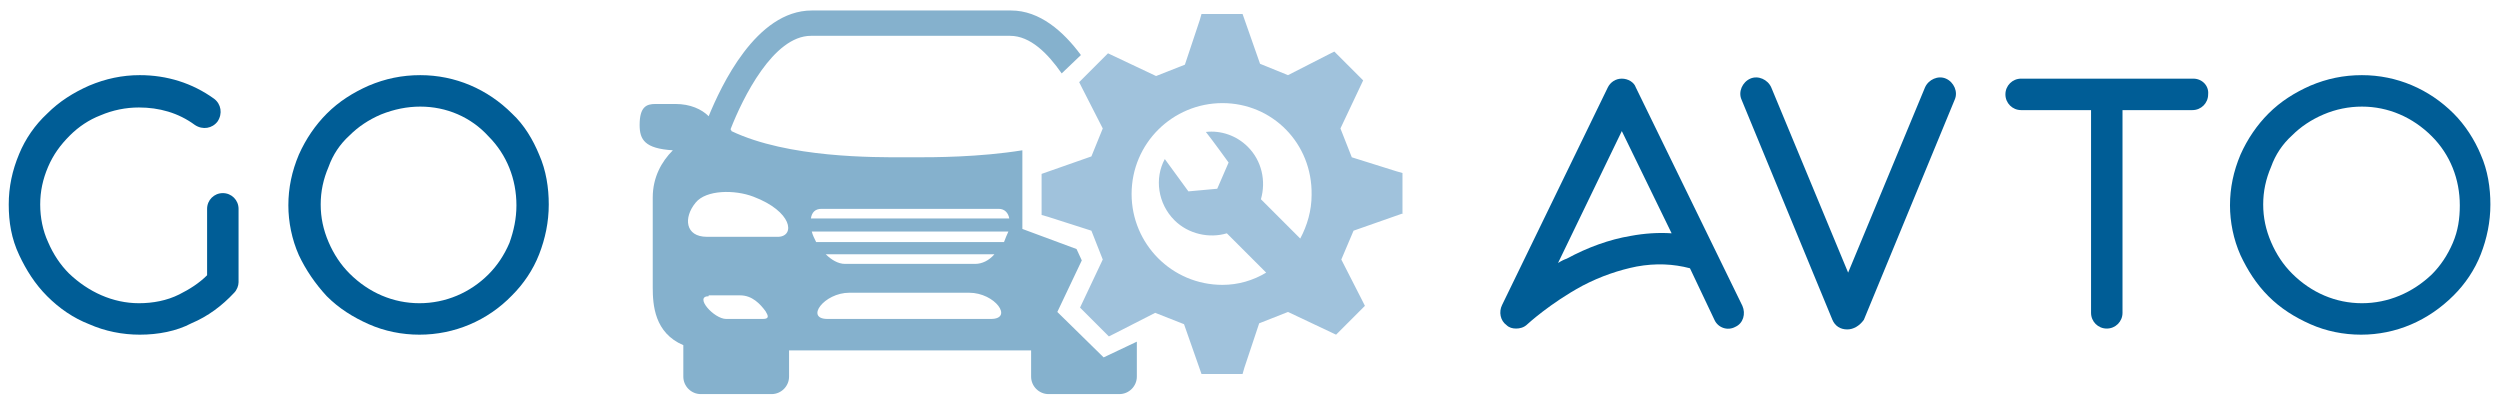 <?xml version="1.0" encoding="utf-8"?>
<!-- Generator: Adobe Illustrator 24.2.3, SVG Export Plug-In . SVG Version: 6.00 Build 0)  -->
<svg version="1.1" id="Слой_1" xmlns="http://www.w3.org/2000/svg" xmlns:xlink="http://www.w3.org/1999/xlink" x="0px" y="0px"
	 viewBox="0 0 286.1 46.3" style="enable-background:new 0 0 286.1 46.3;" xml:space="preserve">
<style type="text/css">
	.st0{fill:#005D96;}
	.st1{fill-rule:evenodd;clip-rule:evenodd;fill:#85B1CD;}
	.st2{fill-rule:evenodd;clip-rule:evenodd;fill:#A0C2DC;}
</style>
<g>
	<path class="st0" d="M16,38.3c-2,0-4-0.4-5.8-1.2c-1.8-0.7-3.4-1.8-4.8-3.2c-1.4-1.4-2.4-3-3.2-4.7C1.3,27.3,1,25.4,1,23.4
		c0-2,0.4-3.9,1.2-5.8C2.9,15.9,4,14.3,5.4,13c1.4-1.4,3-2.4,4.8-3.2C12.1,9,14,8.6,16,8.6c3.1,0,6,0.9,8.5,2.7
		c0.8,0.6,1,1.7,0.4,2.6c-0.6,0.8-1.7,1-2.6,0.4c-1.9-1.4-4.1-2-6.4-2c-1.5,0-3,0.3-4.4,0.9C10.2,13.7,9,14.5,8,15.5
		c-1.1,1.1-1.9,2.2-2.5,3.6c-0.6,1.4-0.9,2.8-0.9,4.3c0,1.5,0.3,3,0.9,4.3c0.6,1.4,1.4,2.6,2.4,3.6c2.2,2.1,5,3.4,8,3.4
		c1.6,0,3.2-0.3,4.6-1c1.2-0.6,2.3-1.3,3.2-2.2v-7.6c0-1,0.8-1.8,1.8-1.8c1,0,1.8,0.8,1.8,1.8v8.4c0,0.4-0.2,0.9-0.5,1.2
		c-1.4,1.5-3,2.7-4.9,3.5C20.2,37.9,18.1,38.3,16,38.3L16,38.3z M16,38.3"/>
	<path class="st0" d="M48,38.3c-2,0-4-0.4-5.8-1.2c-1.8-0.8-3.4-1.8-4.8-3.2c-1.3-1.4-2.4-3-3.2-4.7c-0.8-1.8-1.2-3.8-1.2-5.7
		c0-2,0.4-3.9,1.2-5.8c0.8-1.8,1.9-3.4,3.2-4.7c1.4-1.4,3-2.4,4.8-3.2c1.9-0.8,3.8-1.2,5.9-1.2c4,0,7.7,1.6,10.5,4.4
		c1.4,1.3,2.4,3,3.1,4.7c0.8,1.8,1.1,3.8,1.1,5.7c0,2-0.4,3.9-1.1,5.7c-0.7,1.8-1.8,3.4-3.1,4.7C55.8,36.7,52,38.3,48,38.3L48,38.3z
		 M48.1,12.2c-1.5,0-3,0.3-4.5,0.9c-1.4,0.6-2.6,1.4-3.6,2.4c-1.1,1-1.9,2.2-2.4,3.6c-0.6,1.4-0.9,2.8-0.9,4.3s0.3,2.9,0.9,4.3
		c0.6,1.4,1.4,2.6,2.4,3.6c2.2,2.2,5,3.4,8,3.4c3,0,5.8-1.2,7.9-3.3c1-1,1.8-2.2,2.4-3.6c0.5-1.4,0.8-2.8,0.8-4.3
		c0-3-1.1-5.8-3.2-7.9C53.9,13.4,51.1,12.2,48.1,12.2L48.1,12.2z M48.1,12.2"/>
	<path class="st0" d="M173.5,37.6c-0.4,0-0.8-0.1-1.1-0.4c-0.7-0.5-0.9-1.5-0.5-2.3L184,10c0.3-0.6,0.9-1,1.6-1c0.7,0,1.4,0.4,1.6,1
		l12.2,25c0.4,0.9,0.1,2-0.8,2.4c-0.9,0.5-2,0.1-2.4-0.8l-2.8-5.9c-1.9-0.5-3.9-0.6-6.1-0.2c-2,0.4-4.1,1.1-6.2,2.2
		c-3.7,2-6.3,4.4-6.3,4.4C174.4,37.5,173.9,37.6,173.5,37.6L173.5,37.6z M185.6,15l-7.3,15.1c0.3-0.2,0.7-0.4,1-0.5
		c2.4-1.3,4.9-2.2,7.3-2.6c1.6-0.3,3.2-0.4,4.7-0.3L185.6,15z M185.6,15"/>
	<path class="st0" d="M211.4,37.7c-0.8,0-1.4-0.4-1.7-1.1l-10.4-25.2c-0.4-0.9,0.1-2,1-2.4c0.9-0.4,2,0.1,2.4,1l8.8,21.2l8.8-21.2
		c0.4-0.9,1.5-1.4,2.4-1c0.9,0.4,1.4,1.5,1,2.4l-10.4,25.2C212.8,37.3,212.1,37.7,211.4,37.7L211.4,37.7z M211.4,37.7"/>
	<path class="st0" d="M251,9h-19.7c-1,0-1.8,0.8-1.8,1.8c0,1,0.8,1.8,1.8,1.8h8v23.2c0,1,0.8,1.8,1.8,1.8c1,0,1.8-0.8,1.8-1.8V12.6
		h8c1,0,1.8-0.8,1.8-1.8C252.8,9.8,252,9,251,9L251,9z M251,9"/>
	<path class="st0" d="M270.2,38.3c-2,0-4-0.4-5.8-1.2c-1.8-0.8-3.4-1.8-4.8-3.2c-1.4-1.4-2.4-3-3.2-4.7c-0.8-1.8-1.2-3.8-1.2-5.7
		c0-2,0.4-3.9,1.2-5.8c0.8-1.8,1.9-3.4,3.2-4.7c1.4-1.4,3-2.4,4.8-3.2c1.9-0.8,3.8-1.2,5.9-1.2c4,0,7.7,1.6,10.5,4.4
		c1.3,1.3,2.4,3,3.1,4.7c0.8,1.8,1.1,3.8,1.1,5.7c0,2-0.4,3.9-1.1,5.7c-0.7,1.8-1.8,3.4-3.1,4.7C277.9,36.7,274.2,38.3,270.2,38.3
		L270.2,38.3z M270.3,12.2c-1.5,0-3,0.3-4.4,0.9c-1.4,0.6-2.6,1.4-3.6,2.4c-1.1,1-1.9,2.2-2.4,3.6c-0.6,1.4-0.9,2.8-0.9,4.3
		s0.3,2.9,0.9,4.3c0.6,1.4,1.4,2.6,2.4,3.6c2.2,2.2,5,3.4,8,3.4c3,0,5.8-1.2,8-3.3c1-1,1.8-2.2,2.4-3.6c0.6-1.4,0.8-2.8,0.8-4.3
		c0-3-1.1-5.8-3.2-7.9C276.1,13.4,273.3,12.2,270.3,12.2L270.3,12.2z M270.3,12.2"/>
	<path class="st1" d="M121,35.7l5.3,5.2l3.8-1.8v4c0,1.1-0.9,2-2,2H120c-1.1,0-2-0.9-2-2v-3H90.3v3c0,1.1-0.9,2-2,2h-8.1
		c-1.1,0-2-0.9-2-2v-3.6c-3.3-1.4-3.5-4.6-3.5-6.6V22.6c0-2.3,1-4.1,2.3-5.4c-3.2-0.2-3.8-1.2-3.8-2.9c0-2.1,0.8-2.4,1.8-2.4h2.3
		c1.7,0,3,0.6,3.8,1.4c1.4-3.4,5.4-12.1,11.8-12.1h22.8c3.3,0,6,2.4,8,5.1l-2.2,2.1c-1.6-2.3-3.6-4.3-5.9-4.3H92.8
		c-4.3,0-7.8,7.1-9.2,10.7c0.1,0.1,0.1,0.1,0.1,0.2c6.5,3.1,16.4,3,19.8,3h0c0.2,0,0.4,0,0.6,0c0.2,0,0.4,0,0.6,0
		c2.2,0,7.3,0,12.3-0.8v9l6.2,2.3l0.6,1.3L121,35.7z M86.2,22.5c-2.1-0.8-5.4-0.8-6.6,0.7c-1.4,1.7-1.2,3.9,1.3,3.9h8.2
		C91,27,90.7,24.2,86.2,22.5L86.2,22.5z M94,23.9c-0.7,0-1.1,0.4-1.2,1.1h22.7c-0.1-0.6-0.5-1.1-1.2-1.1H94z M115.4,26.5H92.9
		c0.1,0.4,0.3,0.8,0.5,1.2h21.5C115.1,27.2,115.2,26.9,115.4,26.5L115.4,26.5z M111.6,30.2c0.8,0,1.6-0.4,2.2-1.1H94.5
		c0.6,0.6,1.4,1.1,2.2,1.1H111.6z M97.2,33.5c-2.9,0-5.1,3-2.5,3h18.7c2.6,0,0.5-3-2.5-3H97.2z M81.1,33.9c-1.7,0,0.6,2.6,2,2.6h4.2
		c0.8,0,0.6-0.4,0.3-0.9c-0.6-0.8-1.5-1.8-2.9-1.8H81.1z M81.1,33.9"/>
	<path class="st2" d="M160.6,24.4l-5.7,2l-1.4,3.3l2.4,4.7l0.3,0.6l-3.3,3.3l-5.5-2.6l-3.3,1.3l-1.7,5.1l-0.2,0.7h-4.7l-2-5.7
		l-3.3-1.3l-4.7,2.4l-0.6,0.3l-3.3-3.3l2.6-5.5l-1.3-3.3l-5-1.6l-0.7-0.2v-4.7l5.7-2l1.3-3.2l-2.4-4.7l-0.3-0.6l3.3-3.3l5.5,2.6
		l3.3-1.3l1.7-5.1l0.2-0.7h4.7l2,5.7l3.2,1.3l4.7-2.4l0.6-0.3l3.3,3.3l-2.6,5.5l1.3,3.3l5.1,1.6l0.7,0.2V24.4z M139.9,11.8
		c-5.7,0-10.4,4.6-10.4,10.4c0,5.7,4.6,10.4,10.4,10.4c1.8,0,3.5-0.5,5-1.4l-4.5-4.5c-2,0.6-4.4,0.1-6-1.5c-1.9-1.9-2.3-4.8-1.1-7
		l2.7,3.7l3.3-0.3l1.3-3c0,0-1.8-2.5-2.6-3.5c1.7-0.2,3.5,0.4,4.8,1.7c1.6,1.6,2.1,3.9,1.5,6l4.5,4.5c0.8-1.5,1.3-3.2,1.3-5
		C150.2,16.4,145.6,11.8,139.9,11.8L139.9,11.8z M139.9,11.8"/>
</g>
</svg>
